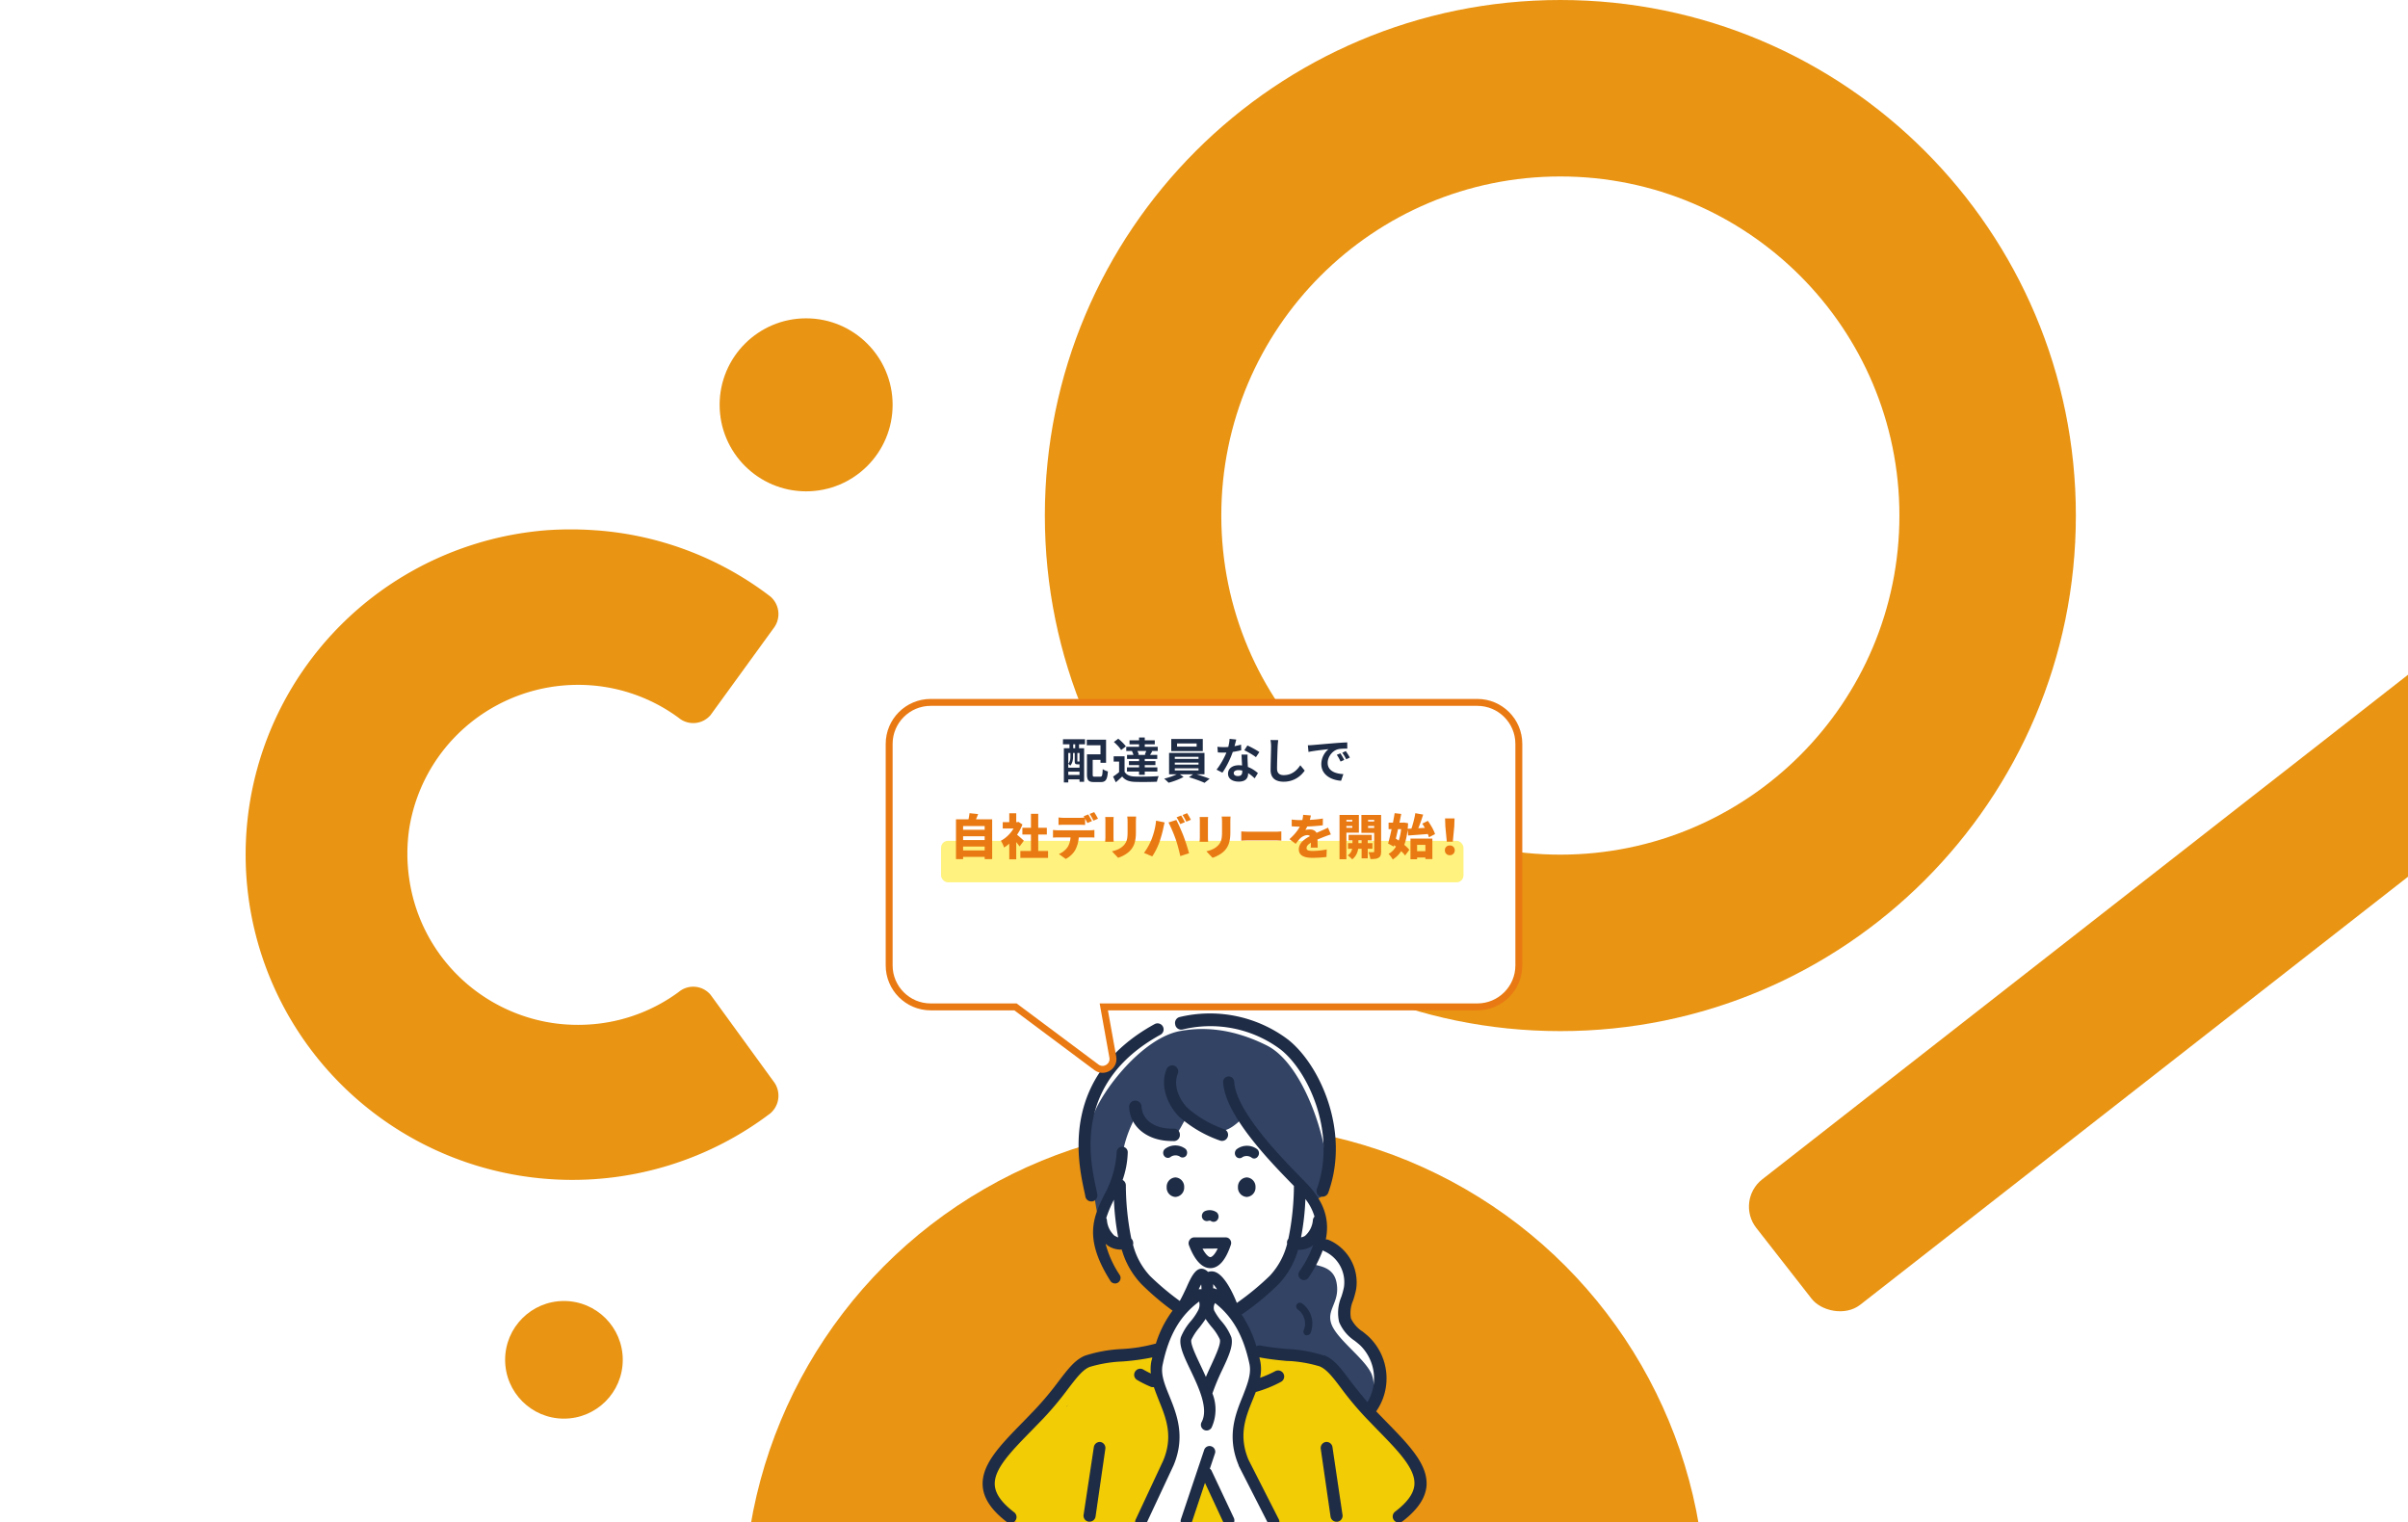 <svg width="696" height="440" fill="none" xmlns="http://www.w3.org/2000/svg"><g clip-path="url(#clip0_18204_44989)"><circle cx="354" cy="464" r="139" fill="#E99413"/><rect x="501.473" y="346.994" width="345.041" height="46" rx="10" transform="rotate(-38 501.473 346.994)" fill="#E99413"/><path fill-rule="evenodd" clip-rule="evenodd" d="M451 298c82.29 0 149-66.71 149-149S533.29 0 451 0 302 66.71 302 149s66.71 149 149 149zm0-51c54.124 0 98-43.876 98-98s-43.876-98-98-98-98 43.876-98 98 43.876 98 98 98z" fill="#E99413"/><circle cx="163" cy="393" r="17" fill="#E99413"/><circle cx="233" cy="117" r="25" fill="#E99413"/><path d="M167.126 197.93a48.89 48.89 0 0129.059 9.546 6.571 6.571 0 009.217-.848l18.139-24.989a6.688 6.688 0 00-.889-9.252 93.892 93.892 0 00-51.084-19.166 99.883 99.883 0 00-13.289 0 94.712 94.712 0 00-41.431 13.129 94.242 94.242 0 00-31.132 30.22 93.76 93.76 0 00-14.233 40.906 93.652 93.652 0 005.684 42.92 94.008 94.008 0 0024.394 35.835 94.547 94.547 0 0037.935 21.153 94.834 94.834 0 0043.433 1.988 94.627 94.627 0 0039.723-17.6 6.725 6.725 0 00.889-9.288l-18.139-24.953a6.514 6.514 0 00-4.431-2.337 6.534 6.534 0 00-4.786 1.49 48.769 48.769 0 01-23.025 9.14 50.555 50.555 0 01-13.549-.184 49.416 49.416 0 01-27.627-14.079 49.052 49.052 0 01-13.721-27.718 49.76 49.76 0 010-14.264 49.112 49.112 0 0116.687-29.832 49.506 49.506 0 0132.176-11.817z" fill="#E99413"/><path d="M341.029 377.989s-10.242-6.866-12.988-12.474c-2.747-5.607-2.651-6.961-2.651-6.961s-5.627 1.43-6.981-5.512c-1.354-6.943-4.749-17.166-4.959-21.248-.21-4.081 3.376-24.794 16.803-32.042 13.428-7.248 25.691-6.027 30.517-4.024 4.825 2.002 20.713 10.471 22.716 28.189 2.002 17.719-1.583 20.771-1.583 20.771l-4.063.744 3.643 4.234-.42 10.127s7.916 2.118 8.564 6.714c.649 4.597-1.907 11.635-.744 14.724 1.164 3.09 9.727 8.164 9.727 12.074s-3.49 13.351-3.49 13.351l-10.776-12.283-22.659-3.51-7.8-16.689h-11.654l-1.202 3.815z" fill="#fff"/><path d="M300.652 441.864a15.258 15.258 0 01-10.471-4.978c-1.908-2.003-5.283-7.4-4.749-9.708.534-2.308 16.173-19.988 18.71-23.059 2.537-3.071 8.64-10.986 12.245-11.444 3.605-.458 18.729-2.308 18.729-2.308l13.008 10.471 6.008-10.471s10.376.744 13.962.858c3.585.115 14.59 1.164 16.288 3.167 1.697 2.002 19.645 22.086 21.457 24.527 1.812 2.442 6.256 9.689 2.327 15.43-3.929 5.741-6.027 7.63-12.054 7.63s-95.46-.115-95.46-.115z" fill="#F2CC05"/><path d="M328.039 442.896s11.978-22.888 11.635-27.599c-.344-4.711-7.076-15.849-5.722-20.389 1.354-4.539 7.4-20.827 14.266-20.732 6.866.096 12.302 12.569 14.152 18.291 1.85 5.722-4.901 18.291-4.463 22.888.439 4.596 12.283 27.484 12.283 27.484h-13.351l-8.659-16.918-6.027 16.918-14.114.057z" fill="#fff"/><path d="M374.065 361.053a52.903 52.903 0 01-11.978 14.114c-7.343 3.567-.572 14.21-.572 14.21a21.418 21.418 0 0010.49 3.814c8.544 0 15.258 3.281 16.975 5.722 1.716 2.441 6.961 8.678 6.961 8.678s2.06-5.722.649-10.051c-1.412-4.33-9.747-10.052-11.635-14.553-1.888-4.501 2.518-6.485 1.335-12.397-1.182-5.913-7.991-4.196-7.038-6.161.608-1.895.835-3.891.668-5.874l-5.855 2.498zm-32.859-63.093c-10.833 1.907-22.601 16.975-25.291 24.585-2.689 7.61 1.183 27.885 1.183 27.885s6.141-10.166 7.324-16.785a34.354 34.354 0 013.814-10.871s8.946 6.027 11.082 5.264c2.136-.763 2.937-6.065 4.787-4.825 1.85 1.239 6.351 3.814 9.193 3.585 2.842-.229 6.142-4.024 6.142-4.024s14.495 17.165 17.165 20.446c2.671 3.281 5.951 5.989 6.886-2.727.934-8.717-6.161-32.749-17.318-38.337-11.158-5.588-19.779-5.131-24.967-4.196z" fill="#324364"/><path d="M343.817 358.401a1.62 1.62 0 00-.172 1.468c1.66 4.406 3.815 6.638 6.18 6.638 2.46 0 4.463-2.327 5.951-6.79a1.6 1.6 0 00-.229-1.431 1.505 1.505 0 00-1.316-.667h-9.193a1.573 1.573 0 00-.705.243c-.213.136-.39.32-.516.539zm8.144 2.441c-.896 1.907-1.736 2.46-2.117 2.479-.382.019-1.259-.553-2.27-2.441l4.387-.038zm-43.294 45.183l-.534.63a2.73 2.73 0 00.534-.63zm34.021-73.963a4.902 4.902 0 00-5.989 0 1.507 1.507 0 00-.172 2.06 1.318 1.318 0 001.049.515c.32-.002.627-.124.859-.343a2.5 2.5 0 012.498-.096 1.326 1.326 0 00.991.326 1.325 1.325 0 00.917-.497 1.547 1.547 0 00-.153-1.965zm20.891 2.156a1.544 1.544 0 00-.171-2.06 4.902 4.902 0 00-5.989 0 1.526 1.526 0 00-.172 2.06 1.294 1.294 0 00.916.506 1.295 1.295 0 00.991-.335 2.5 2.5 0 012.499.096c.24.218.553.341.877.343a1.339 1.339 0 001.049-.61zm-23.846 6.065a2.673 2.673 0 00-2.517 2.823 2.67 2.67 0 002.517 2.823 2.691 2.691 0 002.537-2.823 2.689 2.689 0 00-2.537-2.823zm20.62 0a2.692 2.692 0 00-2.537 2.823 2.692 2.692 0 002.537 2.823 2.691 2.691 0 002.536-2.823 2.688 2.688 0 00-2.536-2.823zm-11.043 12.531c.194-.046.397-.046.591 0 .25.198.559.305.877.305a1.376 1.376 0 001.126-.591 1.604 1.604 0 00-.248-2.155 3.544 3.544 0 00-3.357-.363 1.568 1.568 0 00-.839 1.908 1.42 1.42 0 001.286.981c.192.01.384-.019.564-.085z" fill="#1F2C46"/><path d="M400.424 410.623l-2.652-2.727a16.67 16.67 0 00-2.155-21.572c-.572-.534-1.201-1.03-1.793-1.506a9.085 9.085 0 01-3.356-3.815 8.957 8.957 0 01.648-5.188c.349-1.05.635-2.12.858-3.204a13.35 13.35 0 00-7.991-14.286 1.56 1.56 0 00-.782-.095c1.163-5.722-.477-10.643-4.902-15.525-.305-.344-.725-.763-1.202-1.259a1.515 1.515 0 00-.381-.401l-.916-.934c-5.588-5.722-18.634-19.073-19.072-27.523a1.606 1.606 0 00-1.698-1.487 1.618 1.618 0 00-1.507 1.697c.592 9.632 13.752 23.078 20.065 29.544l.401.42a77.76 77.76 0 01-1.603 15.258 1.905 1.905 0 00-.362.706 2.04 2.04 0 000 .763 20.988 20.988 0 01-4.997 9.212 76.93 76.93 0 01-9.537 7.858c-1.239-3.166-3.49-7.629-5.912-8.793a3.06 3.06 0 00-2.403-.171 3.822 3.822 0 00-.973-.706c-2.365-1.049-3.815 1.907-5.302 5.283-.592 1.259-1.24 2.651-1.908 3.815a77.66 77.66 0 01-8.563-7.191 20.968 20.968 0 01-4.94-9.021 1.999 1.999 0 000-.954 1.783 1.783 0 00-.496-.858 79.61 79.61 0 01-1.583-15.449 1.762 1.762 0 00-.935-1.488 26.376 26.376 0 001.488-7.972 1.604 1.604 0 00-1.545-1.641 1.577 1.577 0 00-1.155.423 1.583 1.583 0 00-.504 1.122 28.89 28.89 0 01-3.624 12.417c-3.09 6.389-6.008 12.454 1.793 24.795a1.589 1.589 0 001.354.762c.304.004.603-.082.858-.247a1.608 1.608 0 00.722-1.629 1.597 1.597 0 00-.226-.584 29.955 29.955 0 01-4.082-9.002c.267.229.534.438.802.629a6.656 6.656 0 003.7 1.049h.171a24.036 24.036 0 005.722 10.013 78.84 78.84 0 008.964 7.63 31.469 31.469 0 00-4.825 9.536h-.114a45.781 45.781 0 01-9.861 1.564 40.406 40.406 0 00-10.509 1.907c-2.899 1.202-4.883 3.815-7.63 7.401a90.02 90.02 0 01-6.961 8.315l-3.147 3.262c-6.866 7-12.264 12.531-11.825 18.71.248 3.586 2.536 6.981 6.961 10.376.305.223.672.343 1.049.343a1.723 1.723 0 001.393-.686 1.75 1.75 0 00.355-1.299 1.723 1.723 0 00-.223-.649 1.726 1.726 0 00-.457-.513c-3.566-2.727-5.397-5.283-5.588-7.82-.324-4.615 4.597-9.631 10.833-16.002l3.186-3.28a94.295 94.295 0 007.209-8.64c2.422-3.147 4.158-5.436 6.18-6.256a38.32 38.32 0 019.536-1.583 68.229 68.229 0 008.564-1.164c0 .363-.172.706-.248 1.068a11.893 11.893 0 00-.153 3.567 26.693 26.693 0 01-2.193-1.144 1.752 1.752 0 00-2.384.648 1.724 1.724 0 00-.19 1.325 1.715 1.715 0 00.819 1.059 30.922 30.922 0 003.815 1.907c.213.105.449.158.687.153.107.011.216.011.324 0 .419 1.24.915 2.48 1.43 3.815 2.079 5.111 4.234 10.375 1.24 17.47l-7.934 16.975a1.658 1.658 0 00.801 2.194c.216.095.45.147.686.152a1.596 1.596 0 001.488-.953l7.973-17.032c3.528-8.412.896-14.858-1.202-20.046-1.392-3.414-2.613-6.37-1.907-9.27 1.773-8.392 5.054-13.999 10.509-18.043a3.55 3.55 0 01-.248 2.461 17.12 17.12 0 01-2.117 3.147 16.533 16.533 0 00-2.918 4.692c-.649 2.346.858 5.531 2.784 9.536 2.365 4.978 5.303 11.158 3.205 15.011a1.629 1.629 0 00.17 1.823 1.641 1.641 0 001.279.599 1.664 1.664 0 001.45-.858 12.585 12.585 0 00.229-9.861 64.345 64.345 0 012.803-6.733c1.907-4.005 3.319-7.171 2.651-9.536a15.855 15.855 0 00-2.861-4.616 17.178 17.178 0 01-2.079-3.071 2.585 2.585 0 01.248-2.155c5.112 3.986 8.221 9.537 9.937 17.585.611 2.899-.591 5.856-1.907 9.27-2.117 5.188-4.749 11.634-1.201 20.045a.248.248 0 000 .115l8.659 16.975a1.632 1.632 0 001.468.896c.258 0 .512-.058.744-.171a1.662 1.662 0 00.725-2.213l-8.755-17.204c-2.975-7.114-.82-12.378 1.259-17.47l.858-2.156h.115a35.68 35.68 0 007.152-2.899 1.753 1.753 0 00-.316-3.224c-.222-.067-.455-.09-.685-.067a1.75 1.75 0 00-.658.201 32.445 32.445 0 01-4.368 1.908 12.135 12.135 0 000-4.978l-.229-.916c2.607.475 5.236.812 7.877 1.011 3.234.119 6.439.651 9.537 1.583 2.022.82 3.814 3.109 6.18 6.256a91.878 91.878 0 007.228 8.64l3.166 3.281c6.237 6.37 11.158 11.443 10.834 16.002-.172 2.536-2.003 5.092-5.589 7.82a1.763 1.763 0 00-.671 1.163 1.75 1.75 0 00.347 1.297 1.73 1.73 0 001.392.687 1.912 1.912 0 001.069-.344c4.424-3.395 6.694-6.79 6.961-10.375.362-6.161-5.054-11.692-11.901-18.692zm-78.199-53.404a6.8 6.8 0 01-2.289-4.673 2.595 2.595 0 00-.191-.534 35.206 35.206 0 012.213-5.264v-.114c.139 3.687.553 7.36 1.239 10.986a3.836 3.836 0 01-.915-.439l-.057.038zm57.714-5.607a1.9 1.9 0 00-.457.896 6.807 6.807 0 01-2.289 4.673c-.351.213-.74.355-1.145.42a72.266 72.266 0 001.259-11.063 14.87 14.87 0 012.632 5.074zm-28.209 20.98h-.209a1.643 1.643 0 00-.878-.267 8.054 8.054 0 000-1.183c.405.432.763.905 1.068 1.412l.019.038zm-4.444 0h-.82l.706-1.393c.07.416.102.838.095 1.259l.019.134zm5.303 14.61c.324 1.163-1.164 4.386-2.461 7.228-.515 1.107-1.068 2.289-1.583 3.51a156.345 156.345 0 00-1.621-3.51c-1.278-2.708-2.899-6.065-2.575-7.228a16.061 16.061 0 012.365-3.586c.649-.858 1.259-1.659 1.755-2.441.515.801 1.144 1.64 1.907 2.517a15.358 15.358 0 012.194 3.376l.019.134zm30.097 4.577a40.281 40.281 0 00-10.509-1.907 69.723 69.723 0 01-7.782-.992 1.606 1.606 0 00-1.259.21 33.804 33.804 0 00-4.291-9.231c.157-.043.306-.114.438-.21a78.727 78.727 0 0010.185-8.411 23.964 23.964 0 005.722-10.033h.267a6.656 6.656 0 003.7-1.049l.401-.324a32.968 32.968 0 01-4.005 7.648 1.6 1.6 0 00.457 2.213c.257.179.564.272.878.267a1.577 1.577 0 001.335-.725 37.73 37.73 0 004.1-7.877c.12.098.256.176.401.229a9.82 9.82 0 015.722 10.414 21.484 21.484 0 01-.744 2.765 11.982 11.982 0 00-.649 7.305 12.04 12.04 0 004.521 5.436c.572.458 1.125.896 1.621 1.354a13.347 13.347 0 012.041 16.365 177.487 177.487 0 01-5.016-6.218c-2.652-3.567-4.559-6.161-7.553-7.362l.019.133z" fill="#1F2C46"/><path d="M352.534 329.6c.211.088.438.133.667.133a1.737 1.737 0 001.622-1.087 1.743 1.743 0 00.011-1.34 1.727 1.727 0 00-.946-.948 32.435 32.435 0 01-10.605-6.104c-2.422-2.441-4.253-6.466-2.86-9.956a1.728 1.728 0 00-.013-1.338 1.728 1.728 0 00-.96-.932 1.743 1.743 0 00-2.27.973c-2.003 4.959.382 10.471 3.624 13.733a35.422 35.422 0 0011.73 6.866zm-10.742-32.06a33.928 33.928 0 0128.285 5.722c8.011 6.237 16.365 24.184 10.547 40.339a1.756 1.756 0 001.049 2.251c.196.027.395.027.592 0a1.759 1.759 0 001.659-1.164c6.466-17.928-2.632-37.23-11.692-44.287a37.505 37.505 0 00-31.279-6.466 1.755 1.755 0 00-1.278 2.117 1.748 1.748 0 001.395 1.495c.238.047.484.045.722-.007zm-28.096 48.215a1.738 1.738 0 001.736 1.469h.267a1.765 1.765 0 001.149-.697 1.75 1.75 0 00.32-1.306 56 56 0 00-.439-2.155c-1.755-8.259-6.428-30.231 18.691-44.021a1.75 1.75 0 00.687-2.384 1.756 1.756 0 00-2.384-.686c-27.389 15.048-22.144 39.71-20.427 47.835.171.782.324 1.43.4 1.945z" fill="#1F2C46"/><path d="M339.332 329.791a1.76 1.76 0 001.615-1.202c.075-.227.103-.467.082-.706a1.717 1.717 0 00-1.793-1.697c-5.378.153-9.097-2.422-9.288-6.428a1.769 1.769 0 00-.606-1.229 1.785 1.785 0 00-1.301-.43 1.746 1.746 0 00-1.248.594 1.75 1.75 0 00-.431 1.313c.286 5.722 5.322 9.766 12.36 9.766l.61.019zm36.982 46.881a1.086 1.086 0 00-1.488.287 1.06 1.06 0 00-.166.803c.026.138.08.27.158.387.077.118.177.219.294.297a5.053 5.053 0 011.717 6.027 1.087 1.087 0 00.553 1.412c.145.028.294.028.439 0a1.11 1.11 0 00.972-.649 7.227 7.227 0 00-2.479-8.564zm-58.247 40.073a1.757 1.757 0 00-1.907 1.469l-2.976 19.664a1.755 1.755 0 001.488 1.907h.248a1.755 1.755 0 001.735-1.488l2.842-19.664a1.753 1.753 0 00-1.43-1.888zm67.063 1.469a1.734 1.734 0 00-1.907-1.469 1.751 1.751 0 00-1.488 1.907l2.842 19.664a1.758 1.758 0 001.736 1.488h.247a1.751 1.751 0 001.488-1.907l-2.918-19.683zm-34.922 6.868a1.463 1.463 0 00-.515-.611l1.469-4.387a1.619 1.619 0 00-1.03-2.079 1.61 1.61 0 00-1.256.078 1.611 1.611 0 00-.823.952l-6.713 20.008a1.612 1.612 0 00.483 1.768c.166.141.358.246.566.311.169.036.345.036.515 0a1.664 1.664 0 001.564-1.125l3.814-11.444 5.379 11.558a1.6 1.6 0 001.487.954 1.79 1.79 0 00.687-.153 1.66 1.66 0 00.801-2.193l-6.428-13.637z" fill="#1F2C46"/><g filter="url(#filter0_dd_18204_44989)"><path fill-rule="evenodd" clip-rule="evenodd" d="M269 188c-6.627 0-12 5.373-12 12v64c0 6.627 5.373 12 12 12h24.516l23.386 17.452c2.182 1.628 5.229-.257 4.747-2.935L319.036 276H427c6.627 0 12-5.373 12-12v-64c0-6.627-5.373-12-12-12H269z" fill="#fff"/><path d="M293.516 276l.598-.801-.266-.199h-.332v1zm23.386 17.452l.598-.801-.598.801zm4.747-2.935l-.984.177.984-.177zM319.036 276v-1h-1.196l.212 1.177.984-.177zM258 200c0-6.075 4.925-11 11-11v-2c-7.18 0-13 5.82-13 13h2zm0 64v-64h-2v64h2zm11 11c-6.075 0-11-4.925-11-11h-2c0 7.18 5.82 13 13 13v-2zm24.516 0H269v2h24.516v-2zm-.598 1.801l23.386 17.453 1.196-1.603-23.386-17.452-1.196 1.602zm23.386 17.453c2.909 2.17 6.972-.343 6.329-3.915l-1.968.355c.321 1.786-1.71 3.042-3.165 1.957l-1.196 1.603zm6.329-3.915l-2.613-14.516-1.968.354 2.613 14.517 1.968-.355zM427 275H319.036v2H427v-2zm11-11c0 6.075-4.925 11-11 11v2c7.18 0 13-5.82 13-13h-2zm0-64v64h2v-64h-2zm-11-11c6.075 0 11 4.925 11 11h2c0-7.18-5.82-13-13-13v2zm-158 0h158v-2H269v2z" fill="#E97A13"/></g><rect x="272" y="243" width="151" height="12" rx="2" fill="#FFF27F"/><path d="M310.774 216.236v-1.12h-.574v1.12h.574zm1.246 3.864v-2.478h-.616v2.268c0 .182.014.196.112.196h.252c.126 0 .154 0 .182-.042a.305.305 0 00.07.056zm-3.248 3.864h3.248v-.952h-3.248v.952zm.616-6.342h-.616v3.094c.546-.602.616-1.372.616-2.002v-1.092zm2.506 3.276h-.476c-.602 0-.784-.182-.784-1.008v-2.268h-.476v1.106c0 .784-.154 1.82-.798 2.548-.126-.14-.406-.406-.588-.518v1.106h3.248v-.966h-.126zm-4.662-5.782l.014-1.47h6.356v1.47h-1.722v1.12h1.47v9.716h-1.33v-.7h-3.248v.882h-1.274v-9.898h1.624v-1.12h-1.89zm9.226 9.352h1.568c.532 0 .616-.336.7-2.184.364.266 1.064.56 1.498.658-.168 2.366-.616 3.08-2.058 3.08h-1.946c-1.554 0-2.044-.476-2.044-2.198v-5.81h3.906v-2.632h-3.962v-1.61h5.572v6.692h-1.61v-.868h-2.254v4.214c0 .588.084.658.63.658zm14.756-6.3l-.322-.084c.14-.308.294-.7.42-1.05h-2.562c.182.35.336.756.406 1.05l-.378.084h2.436zm-4.046-1.092l.196-.042h-1.834v-1.204h3.696v-.714h-2.758v-1.148h2.758v-.826h1.652v.826h2.898v1.148h-2.898v.714h3.752v1.204h-1.932l.35.084c-.238.392-.448.756-.644 1.05h2.086v1.176h-3.612v.63h3.08v1.148h-3.08v.658h3.64v1.204h-3.64v.938h-1.652v-.938h-3.486v-1.204h3.486v-.658H326.3v-1.148h2.926v-.63h-3.472v-1.176h1.848a4.557 4.557 0 00-.434-1.092zm-1.75-1.358l-1.372 1.05c-.392-.686-1.316-1.652-2.1-2.324l1.274-.952c.784.63 1.75 1.554 2.198 2.226zm-.378 2.856v4.466c.546.938 1.526 1.33 2.954 1.386 1.68.07 4.984.028 6.916-.126-.196.392-.434 1.162-.518 1.624-1.736.084-4.704.112-6.412.042-1.666-.07-2.786-.476-3.626-1.554a33.394 33.394 0 01-1.848 1.68l-.784-1.652c.546-.35 1.176-.812 1.736-1.288V220.1h-1.568v-1.526h3.15zm20.832-2.786v-.91h-5.656v.91h5.656zm1.778-2.212v3.5h-9.114v-3.5h9.114zm-8.092 8.47v.616h6.86v-.616h-6.86zm0-1.652v.588h6.86v-.588h-6.86zm0-1.666v.602h6.86v-.602h-6.86zm8.582 5.054h-2.268c1.316.392 2.786.896 3.752 1.288l-1.47 1.176c-1.078-.504-3.01-1.19-4.494-1.624l1.176-.84h-3.822l1.078.756c-1.134.658-2.926 1.33-4.34 1.68-.308-.35-.882-.868-1.26-1.19 1.218-.266 2.66-.77 3.612-1.246h-2.198v-6.188h10.234v6.188zm9.184-10.052a78.243 78.243 0 01-.504 1.918c.686-.126 1.344-.28 1.89-.448l.056 1.624c-.644.168-1.512.35-2.45.49-.672 1.96-1.862 4.41-2.996 5.992l-1.694-.868c1.106-1.372 2.24-3.43 2.856-4.942-.252.014-.49.014-.728.014-.574 0-1.148-.014-1.75-.056l-.126-1.624c.602.07 1.344.098 1.862.098.42 0 .84-.014 1.274-.056.196-.77.35-1.61.378-2.338l1.932.196zm-.728 9.688c0 .518.434.868 1.204.868.966 0 1.26-.532 1.26-1.302v-.28a5.03 5.03 0 00-1.134-.14c-.812 0-1.33.364-1.33.854zm4.004-5.334c-.042.588-.014 1.176 0 1.792.014.406.056 1.078.084 1.778 1.204.448 2.184 1.148 2.898 1.792l-.938 1.498c-.49-.448-1.12-1.036-1.89-1.498v.14c0 1.302-.714 2.31-2.702 2.31-1.736 0-3.108-.77-3.108-2.31 0-1.372 1.148-2.422 3.094-2.422.336 0 .644.028.966.056-.056-1.036-.126-2.282-.154-3.136h1.75zm2.408.742c-.812-.644-2.408-1.554-3.36-1.988l.896-1.386c1.008.434 2.744 1.386 3.458 1.904l-.994 1.47zm6.454-4.928a22.015 22.015 0 00-.182 1.862c-.056 1.512-.168 4.648-.168 6.384 0 1.414.84 1.876 1.932 1.876 2.31 0 3.78-1.33 4.788-2.856l1.274 1.54c-.896 1.344-2.884 3.22-6.076 3.22-2.296 0-3.78-1.008-3.78-3.402 0-1.876.14-5.558.14-6.762 0-.658-.056-1.33-.182-1.89l2.254.028zm8.558 1.498c.56-.014 1.106-.042 1.372-.07 1.176-.098 3.486-.308 6.048-.518a94.16 94.16 0 013.962-.252l.014 1.792c-.756.014-1.96.014-2.702.196-1.694.448-2.968 2.254-2.968 3.92 0 2.31 2.156 3.136 4.536 3.262l-.658 1.918c-2.94-.196-5.712-1.764-5.712-4.802 0-2.016 1.134-3.612 2.086-4.326-1.316.14-4.172.448-5.796.798l-.182-1.918zm9.394 2.324c.35.504.854 1.358 1.12 1.904l-1.064.476c-.35-.77-.644-1.316-1.092-1.946l1.036-.434zm1.568-.644c.35.49.882 1.316 1.176 1.862l-1.05.504c-.378-.756-.7-1.274-1.148-1.89l1.022-.476z" fill="#1F2C46"/><path d="M278.373 245.768h6.23v-1.106h-6.23v1.106zm6.23-4.074h-6.23v1.092h6.23v-1.092zm0-2.954h-6.23v1.078h6.23v-1.078zm-2.506-1.946h4.676v11.508h-2.17v-.658h-6.23v.658h-2.058v-11.508h3.612c.126-.588.238-1.246.294-1.778l2.492.252c-.196.532-.42 1.064-.616 1.526zm13.832 6.174l-1.232 1.652c-.252-.35-.602-.798-.966-1.246v4.97h-2.016v-4.522c-.49.434-.994.812-1.498 1.12-.168-.546-.644-1.568-.938-1.96 1.442-.742 2.8-2.058 3.668-3.542h-3.122v-1.834h1.89v-2.562h2.016v2.562h.308l.35-.07 1.134.742a13.618 13.618 0 01-1.554 2.968c.672.546 1.68 1.442 1.96 1.722zm4.158 2.968h2.842v2.002h-8.008v-2.002h3.066v-4.746h-2.478v-1.96h2.478v-4.046h2.1v4.046h2.492v1.96h-2.492v4.746zm4.266-6.076c.434.056.98.098 1.414.098h9.17c.294 0 .994-.028 1.386-.098v2.198a21.9 21.9 0 00-1.386-.042h-3.136c-.098 1.4-.448 2.506-.924 3.458-.476.994-1.568 2.128-2.842 2.772l-1.988-1.428c.938-.35 1.918-1.148 2.478-1.932.546-.812.812-1.778.896-2.87h-3.654a23.4 23.4 0 00-1.414.056v-2.212zm10.178-4.48c.35.518.84 1.428 1.092 1.918l-1.33.56c-.182-.364-.42-.826-.658-1.26v1.82a30.924 30.924 0 00-1.624-.056h-4.438c-.49 0-1.162.028-1.624.056v-2.17c.476.07 1.148.112 1.624.112h4.438c.462 0 .966-.028 1.428-.084-.07-.126-.154-.252-.224-.364l1.316-.532zm1.722-.672c.364.532.868 1.428 1.106 1.904l-1.316.56c-.28-.574-.728-1.4-1.106-1.932l1.316-.532zm12.125 1.288c-.028.42-.056.896-.056 1.512v3.052c0 2.814-.658 4.214-1.722 5.334-.938.98-2.408 1.694-3.43 2.016l-1.778-1.876c1.456-.322 2.548-.84 3.388-1.708.938-.994 1.134-1.988 1.134-3.92v-2.898c0-.616-.042-1.092-.098-1.512h2.562zm-6.482.126c-.028.35-.056.602-.056 1.106v4.76c0 .35.028.938.056 1.302h-2.464c.014-.28.07-.882.07-1.316v-4.746c0-.266-.014-.756-.056-1.106h2.45zm19.491-.434c.35.518.84 1.428 1.092 1.918l-1.33.56c-.294-.574-.7-1.4-1.078-1.946l1.316-.532zm1.722-.672c.364.532.868 1.428 1.106 1.904l-1.316.56c-.28-.574-.728-1.4-1.106-1.932l1.316-.532zm-10.262 7.546c.63-1.624 1.134-3.514 1.302-5.39l2.478.518a23.085 23.085 0 00-.378 1.61c-.196 1.05-.714 2.884-1.148 4.116-.49 1.4-1.358 3.08-2.058 4.088l-2.394-1.008a17.07 17.07 0 002.198-3.934zm6.916-.154c-.518-1.484-1.442-3.626-2.03-4.704l2.268-.728c.602 1.12 1.596 3.402 2.086 4.676.462 1.204 1.204 3.486 1.596 4.942l-2.534.826c-.406-1.792-.84-3.486-1.386-5.012zm15.91-6.412c-.028.42-.056.896-.056 1.512v3.052c0 2.814-.658 4.214-1.722 5.334-.938.98-2.408 1.694-3.43 2.016l-1.778-1.876c1.456-.322 2.548-.84 3.388-1.708.938-.994 1.134-1.988 1.134-3.92v-2.898c0-.616-.042-1.092-.098-1.512h2.562zm-6.482.126c-.028.35-.056.602-.056 1.106v4.76c0 .35.028.938.056 1.302h-2.464c.014-.28.07-.882.07-1.316v-4.746c0-.266-.014-.756-.056-1.106h2.45zm9.58 4.158c.56.042 1.736.098 2.422.098h7.434c.63 0 1.316-.07 1.722-.098v2.674c-.364-.014-1.148-.084-1.722-.084h-7.434c-.798 0-1.848.042-2.422.084v-2.674zm20.127-4.606a13.19 13.19 0 01-.308 1.274c1.26-.07 2.59-.182 3.766-.392l-.014 1.96c-1.302.168-3.024.294-4.508.35-.182.364-.364.714-.546.994.28-.084.994-.14 1.386-.14.826 0 1.498.336 1.862.98.56-.266 1.022-.448 1.512-.672.616-.266 1.19-.532 1.792-.826l.826 1.96c-.49.14-1.372.462-1.904.672-.532.21-1.218.476-1.96.798.014.77.042 1.708.056 2.338h-2.016c.028-.364.056-.882.07-1.414-.882.518-1.26.98-1.26 1.54 0 .588.434.826 1.75.826 1.246 0 2.842-.168 4.074-.434l-.07 2.184c-.854.126-2.66.252-4.046.252-2.296 0-3.948-.602-3.948-2.464 0-1.834 1.666-2.996 3.22-3.808-.21-.224-.504-.294-.77-.294-.714 0-1.582.462-2.058.938-.42.434-.826.938-1.302 1.582l-1.806-1.358c1.316-1.176 2.31-2.324 2.996-3.612-.574 0-1.596-.028-2.338-.098v-1.96c.7.112 1.764.168 2.52.168h.546a8.81 8.81 0 00.238-1.526l2.24.182zm11.967 1.274h-1.708v.476h1.708v-.476zm-1.708 2.282h1.708v-.518h-1.708v.518zm3.612 1.428h-3.612v7.672h-1.988v-12.796h5.6v5.124zm-.14 3.01h.924v-.798h-.924v.798zm4.06 1.638h-1.358v2.772h-1.778v-2.772h-.98c-.154.966-.644 2.282-1.75 3.052-.28-.35-.882-.882-1.288-1.148.756-.462 1.134-1.246 1.288-1.904h-1.204v-1.638h1.288v-.798h-1.106v-1.582h6.692v1.582h-1.162v.798h1.358v1.638zm-1.26-6.034h1.764v-.56h-1.764v.56zm1.764-2.324h-1.764v.476h1.764v-.476zm2.002-1.414v10.514c0 .966-.154 1.512-.714 1.848-.574.336-1.316.392-2.394.378-.056-.546-.322-1.484-.588-2.002.532.028 1.204.028 1.414.028.21 0 .28-.084.28-.28v-5.32h-3.696v-5.166h5.698zm5.782 4.102h-.896c-.21.938-.42 1.862-.63 2.73.266.182.546.364.826.574.336-.98.56-2.086.7-3.304zm2.03 1.834l-.168-1.652c-.182 1.708-.49 3.136-.952 4.354.602.504 1.12.994 1.456 1.442l-1.218 1.638c-.266-.378-.672-.812-1.134-1.26-.63.994-1.442 1.778-2.436 2.408-.28-.504-.812-1.246-1.218-1.624.882-.462 1.596-1.176 2.142-2.1-.168-.14-.35-.28-.518-.42l-.112.42-1.638-.882c.322-1.12.672-2.604 1.008-4.158h-.868v-1.876h1.26c.182-.952.35-1.876.49-2.744l1.904.21a74.473 74.473 0 01-.518 2.534h.952l.35-.042 1.204.196c-.028.56-.07 1.092-.126 1.61l1.092-.056c.462-1.358.91-3.08 1.12-4.452l2.268.406a53.682 53.682 0 01-1.4 3.948l1.89-.112c-.238-.42-.49-.84-.742-1.218l1.61-.812c.84 1.19 1.75 2.744 2.072 3.836l-1.764.924a7.647 7.647 0 00-.322-.952c-2.002.168-4.102.322-5.684.434zm4.984 2.716h-2.394v1.806h2.394v-1.806zm-4.312 4.144v-5.978h6.328v5.922h-2.016v-.448h-2.394v.504h-1.918zm10.5-5.054l-.42-4.424-.084-2.324h2.744l-.084 2.324-.42 4.424h-1.736zm.868 3.892c-.84 0-1.428-.602-1.428-1.428s.602-1.4 1.428-1.4 1.428.574 1.428 1.4-.602 1.428-1.428 1.428z" fill="#E97A13"/></g><defs><clipPath id="clip0_18204_44989"><path fill="#fff" d="M0 0h696v440H0z"/></clipPath><filter id="filter0_dd_18204_44989" x="232" y="175" width="232" height="156.061" filterUnits="userSpaceOnUse" color-interpolation-filters="sRGB"><feFlood flood-opacity="0" result="BackgroundImageFix"/><feColorMatrix in="SourceAlpha" values="0 0 0 0 0 0 0 0 0 0 0 0 0 0 0 0 0 0 127 0" result="hardAlpha"/><feOffset dy="12"/><feGaussianBlur stdDeviation="12"/><feComposite in2="hardAlpha" operator="out"/><feColorMatrix values="0 0 0 0 0.804 0 0 0 0 0.51 0 0 0 0 0.059 0 0 0 0.2 0"/><feBlend in2="BackgroundImageFix" result="effect1_dropShadow_18204_44989"/><feColorMatrix in="SourceAlpha" values="0 0 0 0 0 0 0 0 0 0 0 0 0 0 0 0 0 0 127 0" result="hardAlpha"/><feOffset dy="3"/><feGaussianBlur stdDeviation="4"/><feComposite in2="hardAlpha" operator="out"/><feColorMatrix values="0 0 0 0 0.804 0 0 0 0 0.51 0 0 0 0 0.059 0 0 0 0.1 0"/><feBlend in2="effect1_dropShadow_18204_44989" result="effect2_dropShadow_18204_44989"/><feBlend in="SourceGraphic" in2="effect2_dropShadow_18204_44989" result="shape"/></filter></defs></svg>